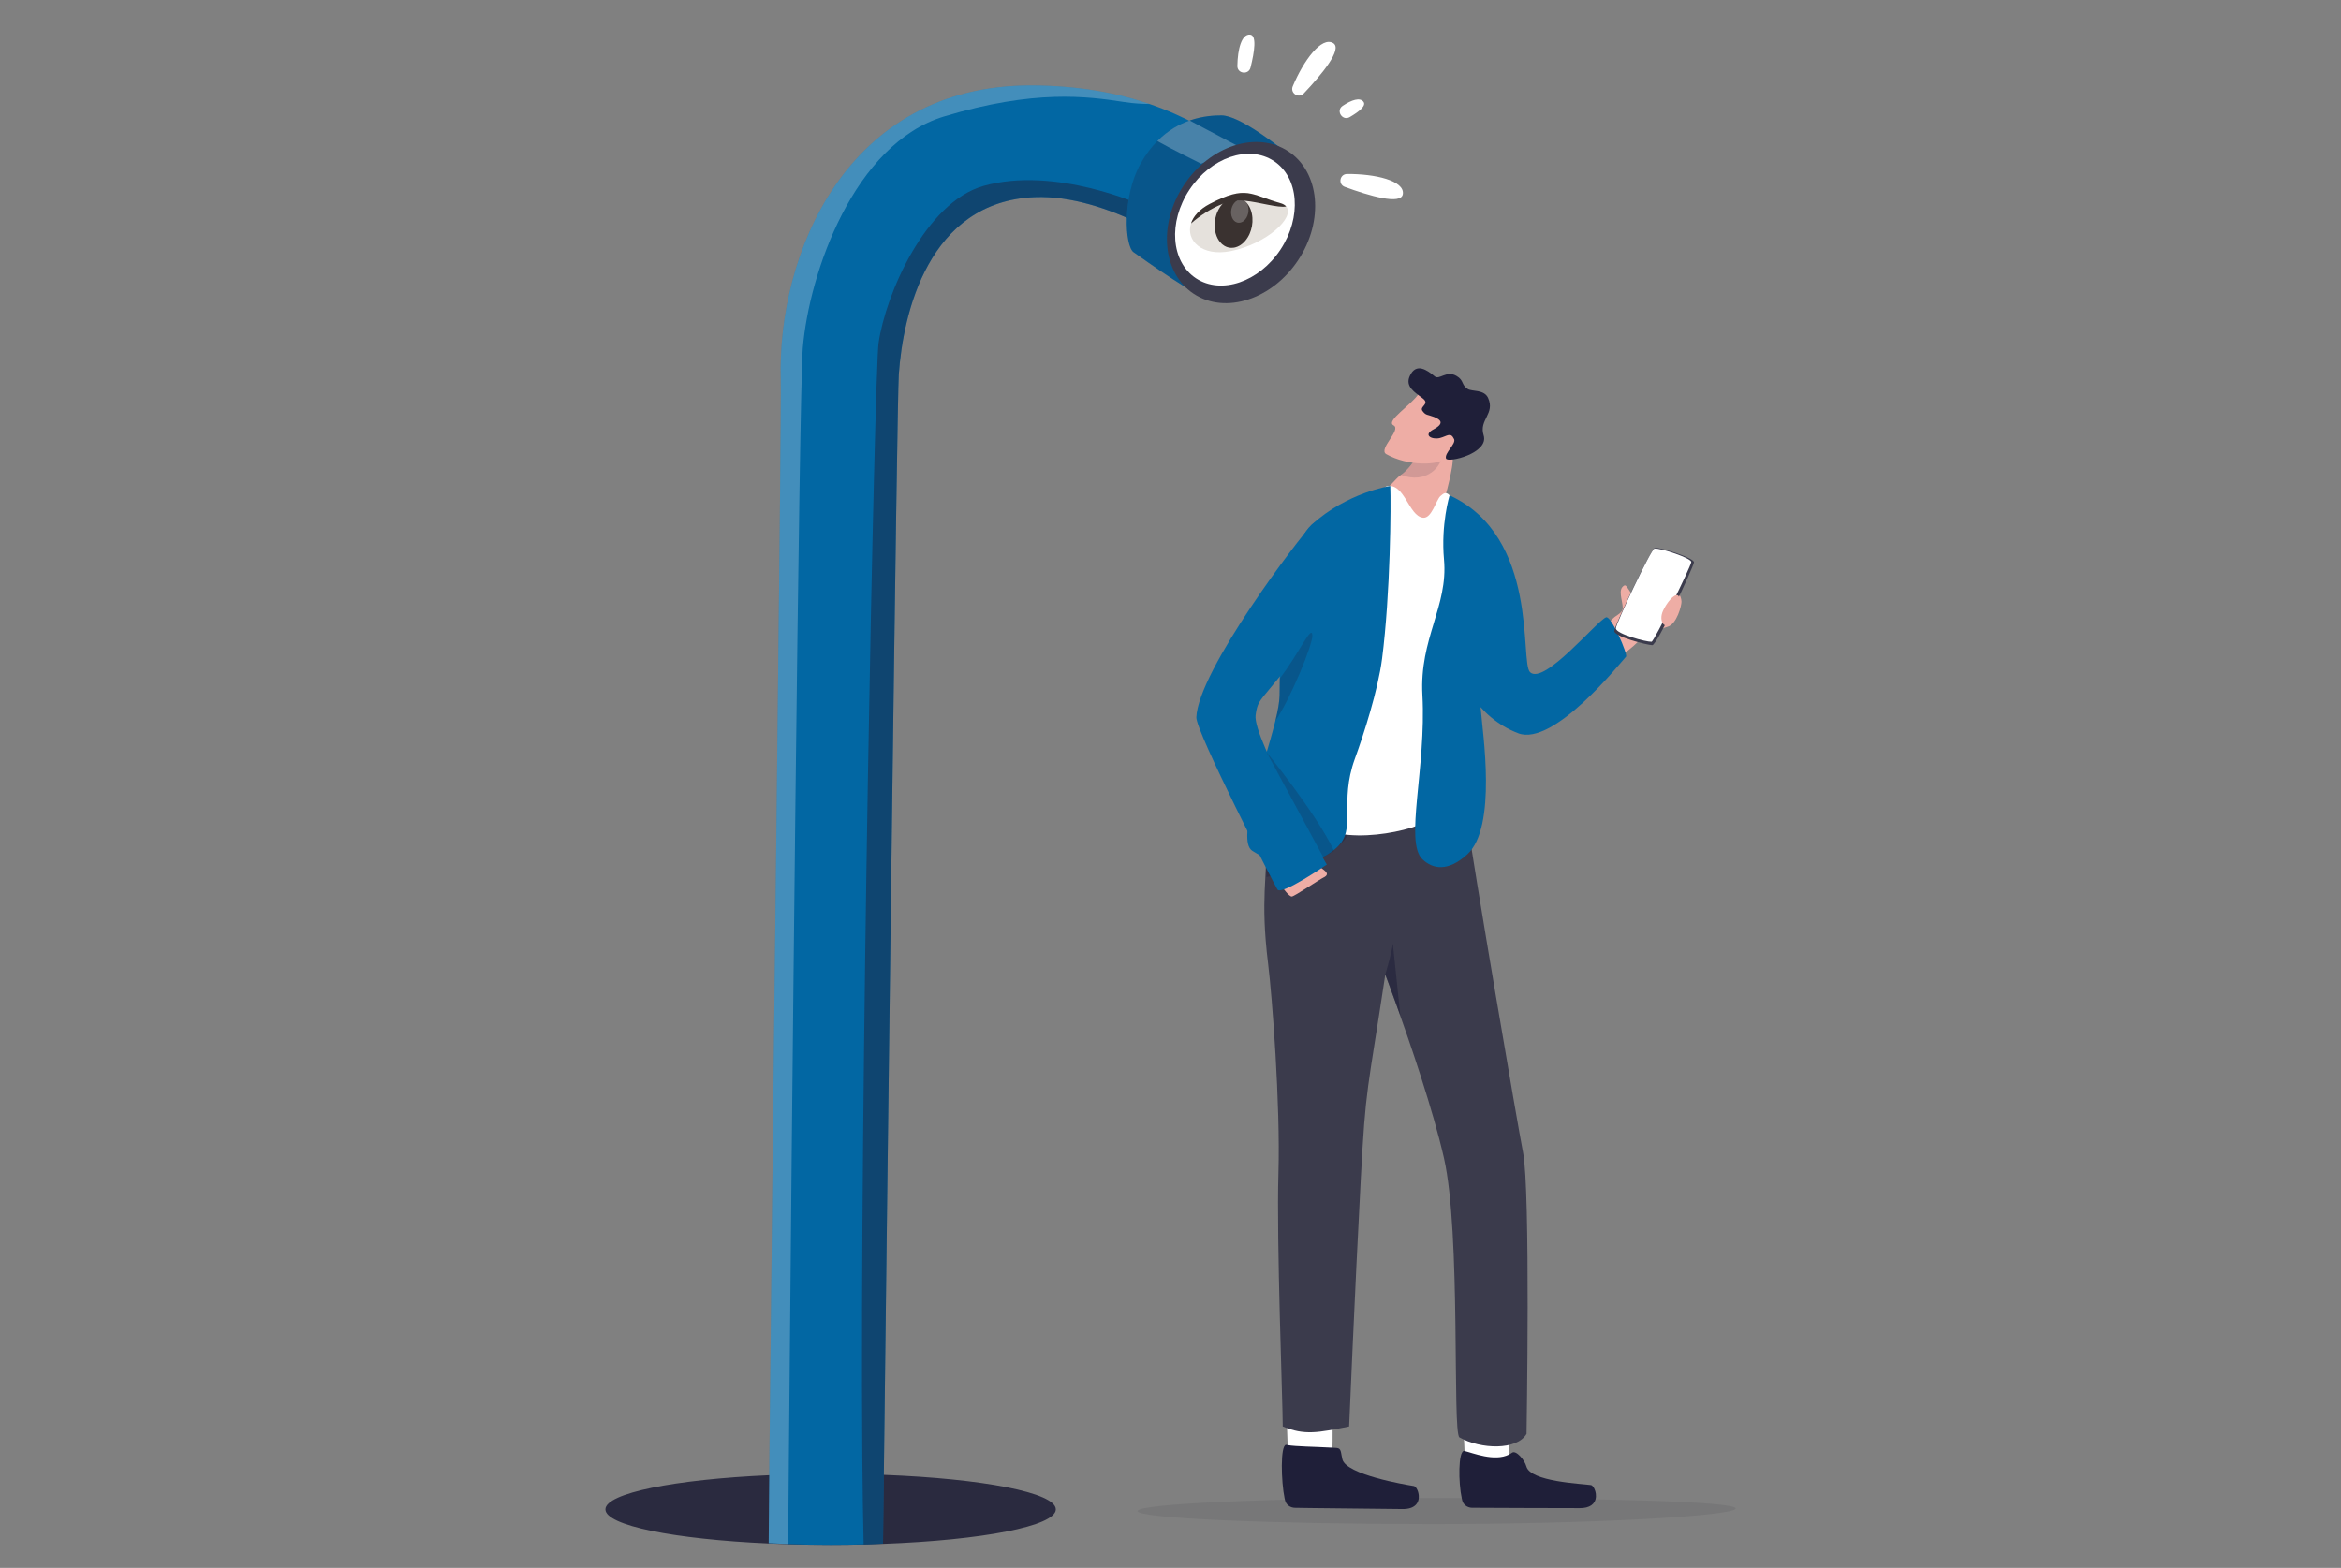 <svg width="203" height="136" viewBox="0 0 203 136" fill="none" xmlns="http://www.w3.org/2000/svg">
<rect x="0" y="0" width="203" height="136" fill="#808080" stroke="none"/>
<mask id="mask0_14867_3658" style="mask-type:alpha" maskUnits="userSpaceOnUse" x="0" y="0" width="203" height="136">
<rect x="0.5" width="202" height="136" fill="#D9D9D9"/>
</mask>
<g mask="url(#mask0_14867_3658)">
</g>
<g clip-path="url(#clip0_14867_3658)">
<path d="M91.555 130.922C91.555 132.375 85.164 133.594 76.571 133.915C76.02 133.936 75.459 133.954 74.891 133.966C73.956 133.988 73 133.999 72.027 133.999C70.768 133.999 69.537 133.98 68.345 133.945C67.773 133.927 67.209 133.906 66.656 133.882C58.483 133.514 52.5 132.328 52.5 130.922C52.5 129.516 58.514 128.325 66.719 127.959C67.272 127.935 67.835 127.914 68.406 127.898C69.579 127.863 70.79 127.845 72.027 127.845C72.961 127.845 73.879 127.855 74.778 127.876C75.415 127.889 76.042 127.909 76.659 127.932C85.208 128.26 91.555 129.474 91.555 130.922Z" fill="#2A2A3F"/>
<path opacity="0.12" d="M150.5 130.847C150.5 131.473 138.267 132.2 124.172 132.2C110.078 132.2 98.651 131.692 98.651 131.067C98.651 130.441 110.078 129.934 124.172 129.934C138.267 129.934 150.5 130.222 150.5 130.847Z" fill="#32323F"/>
<path d="M144.607 54.364C144.271 54.456 143.651 54.736 143.383 54.897C143.022 55.11 142.599 55.132 142.23 55.482C142.137 55.569 142.043 55.66 141.945 55.756C141.836 55.861 141.735 55.956 141.637 56.043C140.995 56.618 140.544 56.853 139.938 57.286C139.938 57.286 137.893 55.792 138.16 55.374C138.324 55.117 138.764 54.526 139.328 54.183C139.534 54.056 139.792 53.679 140.001 53.53C140.031 53.509 140.06 53.487 140.09 53.465C140.208 53.379 140.731 53.092 140.719 52.754C140.69 52.012 140.262 51.124 140.839 50.793C141.286 50.535 141.505 53.342 143.701 50.457C144.083 49.956 145.78 51.07 145.812 52.188C145.822 52.51 145.406 54.147 144.607 54.365V54.364Z" fill="#EEADA5"/>
<path d="M130.796 127.139C130.942 125.761 130.833 122.268 130.833 122.268L126.844 122.135L127.058 127.379L129.695 129.047L130.796 127.139Z" fill="white"/>
<path d="M138.257 130.282C138.132 130.494 137.912 130.669 137.554 130.757C137.395 130.796 137.207 130.818 136.989 130.817C135.227 130.81 129.586 130.806 127.66 130.786C127.582 130.786 127.507 130.776 127.435 130.757C127.131 130.683 126.886 130.464 126.807 130.174C126.79 130.111 126.774 130.046 126.759 129.976C126.458 128.61 126.443 125.889 126.955 125.85C126.969 125.853 126.983 125.856 126.997 125.86C127.709 126.026 129.584 126.811 130.854 126.17C130.946 126.124 131.035 126.071 131.12 126.008C131.455 125.762 132.204 126.624 132.36 127.203C132.714 128.528 137.164 128.697 137.957 128.817C138.226 128.857 138.599 129.703 138.258 130.283L138.257 130.282Z" fill="#1F1F39"/>
<path d="M115.466 127.162C115.621 125.784 115.534 122.292 115.534 122.292L111.545 122.138L111.727 127.383L114.354 129.064L115.466 127.162Z" fill="white"/>
<path d="M123.027 129.939C122.998 130.264 122.835 130.582 122.434 130.757C122.392 130.776 122.348 130.793 122.3 130.807C122.116 130.866 121.891 130.899 121.618 130.896C120.167 130.877 116.079 130.84 113.608 130.808C113.08 130.801 112.627 130.795 112.288 130.788C111.885 130.781 111.537 130.527 111.442 130.169C111.424 130.105 111.409 130.035 111.393 129.961C111.096 128.543 111.01 125.362 111.521 125.327C111.563 125.337 111.609 125.345 111.656 125.352C112.391 125.477 113.857 125.483 115.548 125.575C115.665 125.582 115.785 125.589 115.905 125.596C116.335 125.623 116.257 126.006 116.406 126.585C116.747 127.914 121.813 128.775 122.604 128.901C122.809 128.934 123.073 129.442 123.026 129.939H123.027Z" fill="#1F1F39"/>
<path d="M109.757 81.583C109.807 82.207 109.875 82.885 109.967 83.627C110.311 86.413 111.036 95.807 110.859 101.775C110.682 107.713 111.233 121.604 111.233 123.732C113.122 124.523 114.291 124.277 116.99 123.732C116.99 123.732 117.47 112.27 118.002 102.236C118.434 94.088 118.559 94.905 120.126 84.53V84.532C120.146 84.58 120.527 85.591 121.084 87.146C122.274 90.465 124.263 96.265 125.215 100.463C126.702 107.015 125.926 124.09 126.547 124.679C128.401 125.721 131.538 125.823 132.374 124.375C132.374 124.375 132.729 103.258 132.069 99.951C131.622 97.702 127.85 75.664 127.008 69.744C127.008 69.744 110.392 66.285 109.882 71.704C109.813 72.445 109.792 73.098 109.802 73.723C109.815 74.564 109.766 75.344 109.719 76.199C109.641 77.596 109.565 79.192 109.756 81.582L109.757 81.583Z" fill="#3B3B4C"/>
<path opacity="0.46" d="M118.663 81.551C118.663 81.551 118.664 81.554 118.666 81.56C118.696 81.541 118.708 81.533 118.712 81.53C118.704 81.531 118.664 81.55 118.664 81.55L118.663 81.551Z" fill="#1F1F39"/>
<path opacity="0.54" d="M120.125 84.53V84.532C120.145 84.58 120.875 86.543 121.431 88.098L120.779 81.827C120.779 81.827 120.803 82.202 120.126 84.529L120.125 84.53Z" fill="#1F1F39"/>
<path opacity="0.35" d="M109.818 76.082C109.956 76.053 116.361 74.749 117.227 71.688C117.227 71.688 111.659 72.144 109.878 72.326C109.8 73.723 109.763 75.292 109.818 76.082Z" fill="#1F1F39"/>
<path d="M123.719 38.109L123.642 38.352C123.642 38.352 123.38 38.846 122.998 39.436C122.578 40.082 122.012 40.843 121.484 41.192C120.906 41.575 120.514 42.445 119.359 42.853C118.494 43.156 119.98 46.208 119.98 46.208L124.279 45.522C125.095 44.362 125.689 41.811 125.908 40.539C126.151 39.127 125.765 37.453 125.765 37.453L123.719 38.11V38.109Z" fill="#EEADA5"/>
<path opacity="0.14" d="M122.998 39.435C122.578 40.081 122.012 40.842 121.484 41.191C123.766 42.068 125.104 40.297 124.969 39.556C124.884 39.093 123.922 39.349 123.922 39.349L122.997 39.435H122.998Z" fill="#1F1F39"/>
<path d="M120.239 42.176C121.808 41.842 122.136 44.759 123.393 44.909C124.156 45 124.537 43.345 124.914 43.024C125.146 42.826 125.365 42.603 125.701 42.963C132.548 50.285 123.783 68.96 124.639 70.233C125.34 71.274 119.187 73.211 115.424 72.159C110.262 70.717 110.817 65.324 111.013 64.297C111.209 63.27 115.341 45.863 115.341 45.863C115.341 45.863 117.827 44.05 120.239 42.175V42.176Z" fill="white"/>
<path d="M131.653 63.604C128.157 62.274 126.079 58.678 126.404 56.088C126.482 55.463 128.397 55.805 128.272 56.57C127.841 59.2 128.356 60.821 128.411 61.578C128.555 63.522 129.841 71.74 127.229 74.113C125.567 75.621 124.257 75.404 123.343 74.531C121.773 73.033 123.689 66.643 123.343 60.288C123.074 55.376 125.585 52.603 125.216 48.537C124.936 45.46 125.701 42.965 125.701 42.965C133.533 46.584 131.763 57.46 132.683 58.313C133.906 59.449 138.467 53.848 139.272 53.547C139.718 53.381 141.172 56.773 141.001 56.96C140.446 57.569 134.713 64.77 131.654 63.606L131.653 63.604Z" fill="#0267A3"/>
<path d="M114.192 74.993C114.526 75.353 115.582 75.741 114.747 76.128C114.432 76.275 112.273 77.735 112.023 77.763C111.773 77.79 111.161 76.904 111.161 76.904L114.192 74.992V74.993Z" fill="#EEADA5"/>
<path d="M119.842 57.157C119.496 59.843 118.267 63.678 117.488 65.814C116.085 69.662 117.673 71.902 115.935 73.501C113.84 75.432 110.808 75.257 108.588 73.797C107.169 72.863 109.618 66.501 110.588 62.543C110.803 61.672 110.944 60.917 110.958 60.362C110.972 59.772 110.975 59.284 110.976 58.853C110.976 58.469 110.974 58.132 110.972 57.806C110.967 56.986 110.97 56.238 111.047 55.041C111.086 54.456 111.141 53.764 111.223 52.903C111.471 50.279 112.417 46.717 113.723 45.528C116.829 42.698 120.56 42.153 120.56 42.153C120.622 43.778 120.577 51.444 119.843 57.157H119.842Z" fill="#0267A3"/>
<path d="M117.811 49.518C109.265 61.684 109.17 59.986 108.881 62.025C108.591 64.063 115.054 74.993 115.054 74.993C115.054 74.993 111.114 77.708 110.772 77.154C110.431 76.6 103.692 63.444 103.74 62.223C103.896 58.155 112.691 46.603 113.752 45.527C114.813 44.451 119.204 44.16 119.069 46.163C118.934 48.165 117.811 49.518 117.811 49.518Z" fill="#0267A3"/>
<path d="M123.002 34.179C122.351 35.16 120.124 36.52 120.843 36.897C121.561 37.273 119.463 38.969 120.213 39.395C122.03 40.431 124.777 40.421 125.491 39.684C126.204 38.946 127.399 36.464 127.399 36.464L123.003 34.179H123.002Z" fill="#EEADA5"/>
<path d="M124.366 36.173C123.746 35.931 123.655 36.055 123.352 35.648C123.048 35.241 124.053 35.069 123.358 34.544C122.663 34.02 121.852 33.533 122.235 32.647C122.79 31.364 123.803 32.145 124.417 32.651C124.811 32.977 125.434 32.1 126.301 32.609C126.981 33.008 126.683 33.359 127.274 33.742C127.63 33.973 128.691 33.762 129.035 34.508C129.676 35.892 128.224 36.409 128.652 37.751C129.151 39.316 125.532 40.182 125.392 39.772C125.229 39.294 126.289 38.505 126.089 38.083C125.789 37.448 125.498 37.83 124.865 37.992C124.189 38.165 123.343 37.751 124.313 37.239C125.283 36.727 124.926 36.392 124.366 36.174V36.173Z" fill="#1F1F39"/>
<path opacity="0.22" d="M110.588 62.544C110.802 61.673 110.944 60.918 110.957 60.364C110.971 59.772 110.975 59.285 110.975 58.854C112.709 56.575 113.722 54.157 113.804 55.102C113.865 55.819 111.954 60.534 110.589 62.544H110.588Z" fill="#1F1F39"/>
<path opacity="0.22" d="M115.693 73.829C114.191 70.614 109.826 65.238 109.826 65.238L114.747 74.355L115.693 73.829Z" fill="#1F1F39"/>
<path d="M143.5 47.524C144.052 47.468 146.944 48.422 146.895 48.776C146.832 49.224 143.685 55.987 143.275 55.965C142.778 55.939 140.022 55.242 139.981 54.742C139.951 54.376 143.192 47.555 143.5 47.524Z" fill="#3B3B4C"/>
<path d="M143.47 47.578C143.989 47.522 146.706 48.419 146.657 48.76C146.596 49.19 143.44 55.656 143.211 55.667C142.741 55.689 140.154 54.992 140.118 54.513C140.092 54.162 143.178 47.61 143.47 47.578Z" fill="white"/>
<path d="M144.861 54.026C144.439 54.653 143.767 53.952 144.212 52.972C144.512 52.312 145.159 51.487 145.491 51.642C145.806 51.79 145.362 52.861 145.362 52.861L144.861 54.026Z" fill="#EEADA5"/>
<path d="M104.64 23.344C103.81 22.398 101.675 20.823 98.999 19.491C96.214 18.103 92.841 16.978 89.745 17.099C80.481 17.461 78.301 27.236 77.938 32.486C77.776 34.829 76.962 100.961 76.659 126.467C76.621 129.686 76.591 132.234 76.571 133.895C76.02 133.922 75.459 133.943 74.891 133.959C73.956 133.986 73 134 72.027 134C70.768 134 69.537 133.976 68.345 133.932C67.773 133.911 67.209 133.885 66.656 133.854C66.668 132.062 66.689 129.557 66.719 126.502C66.971 100.454 67.792 35.976 67.705 32.908C67.403 22.168 73.307 7.354 89.472 7.414C93.573 7.429 96.924 8.082 99.673 9.019C101.242 9.553 102.616 10.18 103.82 10.833C106.957 12.531 108.947 14.408 110.272 15.289C112.347 16.667 105.856 24.727 104.64 23.344Z" fill="#0267A3"/>
<path opacity="0.47" d="M99.07 17.823L98.999 19.491C96.214 18.103 92.841 16.978 89.746 17.099C80.481 17.461 78.302 27.236 77.938 32.486C77.776 34.829 76.962 100.961 76.659 126.467C76.621 129.686 76.591 132.234 76.572 133.895C76.02 133.922 75.459 133.943 74.891 133.959C74.838 131.811 74.8 129.262 74.778 126.397C74.532 96.179 75.836 32.187 76.183 29.77C76.789 25.547 80.24 17.568 85.265 16.133C91.502 14.354 99.07 17.823 99.07 17.823Z" fill="#1F1F39"/>
<path opacity="0.26" d="M99.673 9.019C99.062 9.013 98.341 8.982 97.496 8.851C94.259 8.35 89.685 7.746 81.874 10.099C74.063 12.452 70.158 23.676 69.613 30.193C69.291 34.046 68.645 98.62 68.406 126.424C68.38 129.409 68.359 131.953 68.345 133.932C67.773 133.911 67.209 133.885 66.656 133.854C66.668 132.062 66.689 129.557 66.719 126.502C66.971 100.454 67.792 35.976 67.705 32.908C67.403 22.168 73.307 7.354 89.472 7.414C93.573 7.429 96.924 8.082 99.673 9.019Z" fill="white"/>
<path d="M112.582 14.06C112.582 14.06 105.071 25.345 104.738 25.787C104.405 26.229 99.078 22.431 98.301 21.879C97.524 21.326 97.301 17.065 98.894 14.211C99.341 13.409 99.838 12.761 100.359 12.234C101.273 11.31 102.259 10.768 103.166 10.451C104.305 10.053 105.323 10.009 105.923 10.009C107.477 10.009 110.842 12.626 112.583 14.06H112.582Z" fill="#0267A3"/>
<path opacity="0.22" d="M112.582 14.06C112.582 14.06 105.071 25.345 104.738 25.787C104.405 26.229 99.078 22.431 98.301 21.879C97.524 21.326 97.301 17.065 98.894 14.211C99.341 13.409 99.838 12.761 100.359 12.234C101.273 11.31 102.259 10.768 103.166 10.451C104.305 10.053 105.323 10.009 105.923 10.009C107.477 10.009 110.842 12.626 112.583 14.06H112.582Z" fill="#1F1F39"/>
<path opacity="0.26" d="M107.681 12.849L104.154 14.201C104.154 14.201 101.251 12.755 100.358 12.235C101.272 11.311 102.258 10.769 103.165 10.452L107.681 12.849H107.681Z" fill="white"/>
<path d="M112.572 22.563C114.832 19.148 114.447 14.921 111.711 13.122C108.975 11.323 104.925 12.635 102.664 16.05C100.403 19.466 100.788 23.693 103.524 25.492C106.26 27.29 110.311 25.979 112.572 22.563Z" fill="#3B3B4C"/>
<path d="M111.037 21.651C112.898 18.839 112.639 15.398 110.459 13.965C108.279 12.531 105.003 13.649 103.141 16.461C101.28 19.272 101.539 22.713 103.719 24.147C105.9 25.58 109.176 24.462 111.037 21.651Z" fill="white"/>
<path d="M106.707 21.785C104.204 22.277 102.81 20.839 103.278 19.385C103.474 18.774 104 18.16 104.909 17.686C108.103 16.019 108.452 16.899 111.02 17.619C111.257 17.686 111.426 17.785 111.535 17.912C112.33 18.838 109.851 21.167 106.707 21.786V21.785Z" fill="#E5E1DC"/>
<path d="M108.603 18.889C108.639 19.38 108.545 19.865 108.359 20.282C108.337 20.33 108.316 20.377 108.291 20.423C108.26 20.483 108.227 20.542 108.192 20.598C108.129 20.699 108.061 20.794 107.987 20.882C107.95 20.926 107.91 20.969 107.869 21.01C107.78 21.1 107.684 21.18 107.583 21.247C107.546 21.272 107.51 21.295 107.472 21.316C107.361 21.378 107.244 21.426 107.124 21.457C107.086 21.467 107.046 21.476 107.009 21.482C107.003 21.483 106.997 21.484 106.992 21.485C106.919 21.496 106.846 21.501 106.774 21.499C106.755 21.499 106.735 21.498 106.716 21.496C106.528 21.484 106.35 21.426 106.188 21.332C106.18 21.327 106.173 21.324 106.166 21.319C106.106 21.283 106.049 21.242 105.994 21.195C105.981 21.184 105.968 21.173 105.955 21.161C105.857 21.073 105.769 20.969 105.691 20.852C105.653 20.794 105.618 20.734 105.585 20.672C105.521 20.546 105.467 20.41 105.426 20.262C105.412 20.212 105.399 20.162 105.388 20.11C105.364 19.993 105.346 19.871 105.337 19.744C105.337 19.736 105.336 19.728 105.335 19.72V19.716C105.313 19.354 105.36 18.996 105.462 18.667C105.464 18.66 105.466 18.654 105.468 18.648C105.474 18.627 105.481 18.607 105.488 18.586C105.49 18.58 105.491 18.574 105.494 18.568C105.496 18.563 105.498 18.557 105.501 18.551C105.512 18.52 105.523 18.489 105.535 18.459C105.612 18.267 105.707 18.087 105.818 17.926C105.831 17.908 105.844 17.89 105.857 17.872C105.963 17.728 106.083 17.6 106.212 17.493C106.219 17.487 106.224 17.483 106.231 17.478C106.248 17.465 106.264 17.451 106.282 17.438C106.283 17.438 106.283 17.436 106.285 17.435C106.292 17.431 106.298 17.426 106.304 17.422C106.322 17.409 106.339 17.396 106.357 17.384C106.501 17.289 106.654 17.217 106.815 17.175C107.621 16.964 108.346 17.554 108.552 18.526C108.576 18.641 108.594 18.763 108.603 18.889V18.889Z" fill="#3A3230"/>
<path opacity="0.25" d="M108.263 18.12C108.302 18.666 107.996 19.196 107.581 19.305C107.165 19.414 106.795 19.06 106.756 18.515C106.717 17.969 107.023 17.439 107.438 17.33C107.854 17.221 108.223 17.575 108.263 18.12Z" fill="#F4F4F4"/>
<path d="M111.534 17.912C110.829 18.052 109.216 17.535 107.91 17.409C107.909 17.409 107.906 17.409 107.904 17.409C107.693 17.389 107.492 17.379 107.302 17.384C107.11 17.388 106.931 17.407 106.773 17.446C106.521 17.507 106.264 17.591 106.007 17.691C105.038 18.07 104.056 18.701 103.278 19.386C103.474 18.775 104 18.161 104.909 17.686C108.103 16.02 108.451 16.9 111.02 17.62C111.257 17.686 111.426 17.786 111.535 17.913L111.534 17.912Z" fill="#3A3230"/>
<path d="M108.439 5.863C108.273 6.523 107.288 6.401 107.298 5.721C107.321 4.248 107.666 2.952 108.389 3.002C108.996 3.044 108.788 4.474 108.439 5.863V5.863Z" fill="white"/>
<path d="M116.613 16.21C116.008 15.988 116.168 15.096 116.813 15.091C119.252 15.073 121.809 15.674 121.648 16.833C121.511 17.816 118.689 16.972 116.613 16.21Z" fill="white"/>
<path d="M113.055 8.108C112.612 8.574 111.853 8.079 112.101 7.487C113.04 5.244 114.599 3.135 115.606 3.739C116.461 4.251 114.572 6.506 113.055 8.108Z" fill="white"/>
<path d="M117.043 10.156C116.404 10.528 115.811 9.593 116.426 9.182C117.207 8.658 117.928 8.426 118.233 8.826C118.492 9.166 117.875 9.673 117.043 10.156Z" fill="white"/>
</g>
<defs>
<clipPath id="clip0_14867_3658">
<rect width="98" height="131" fill="white" transform="translate(52.5 3)"/>
</clipPath>
</defs>
</svg>
